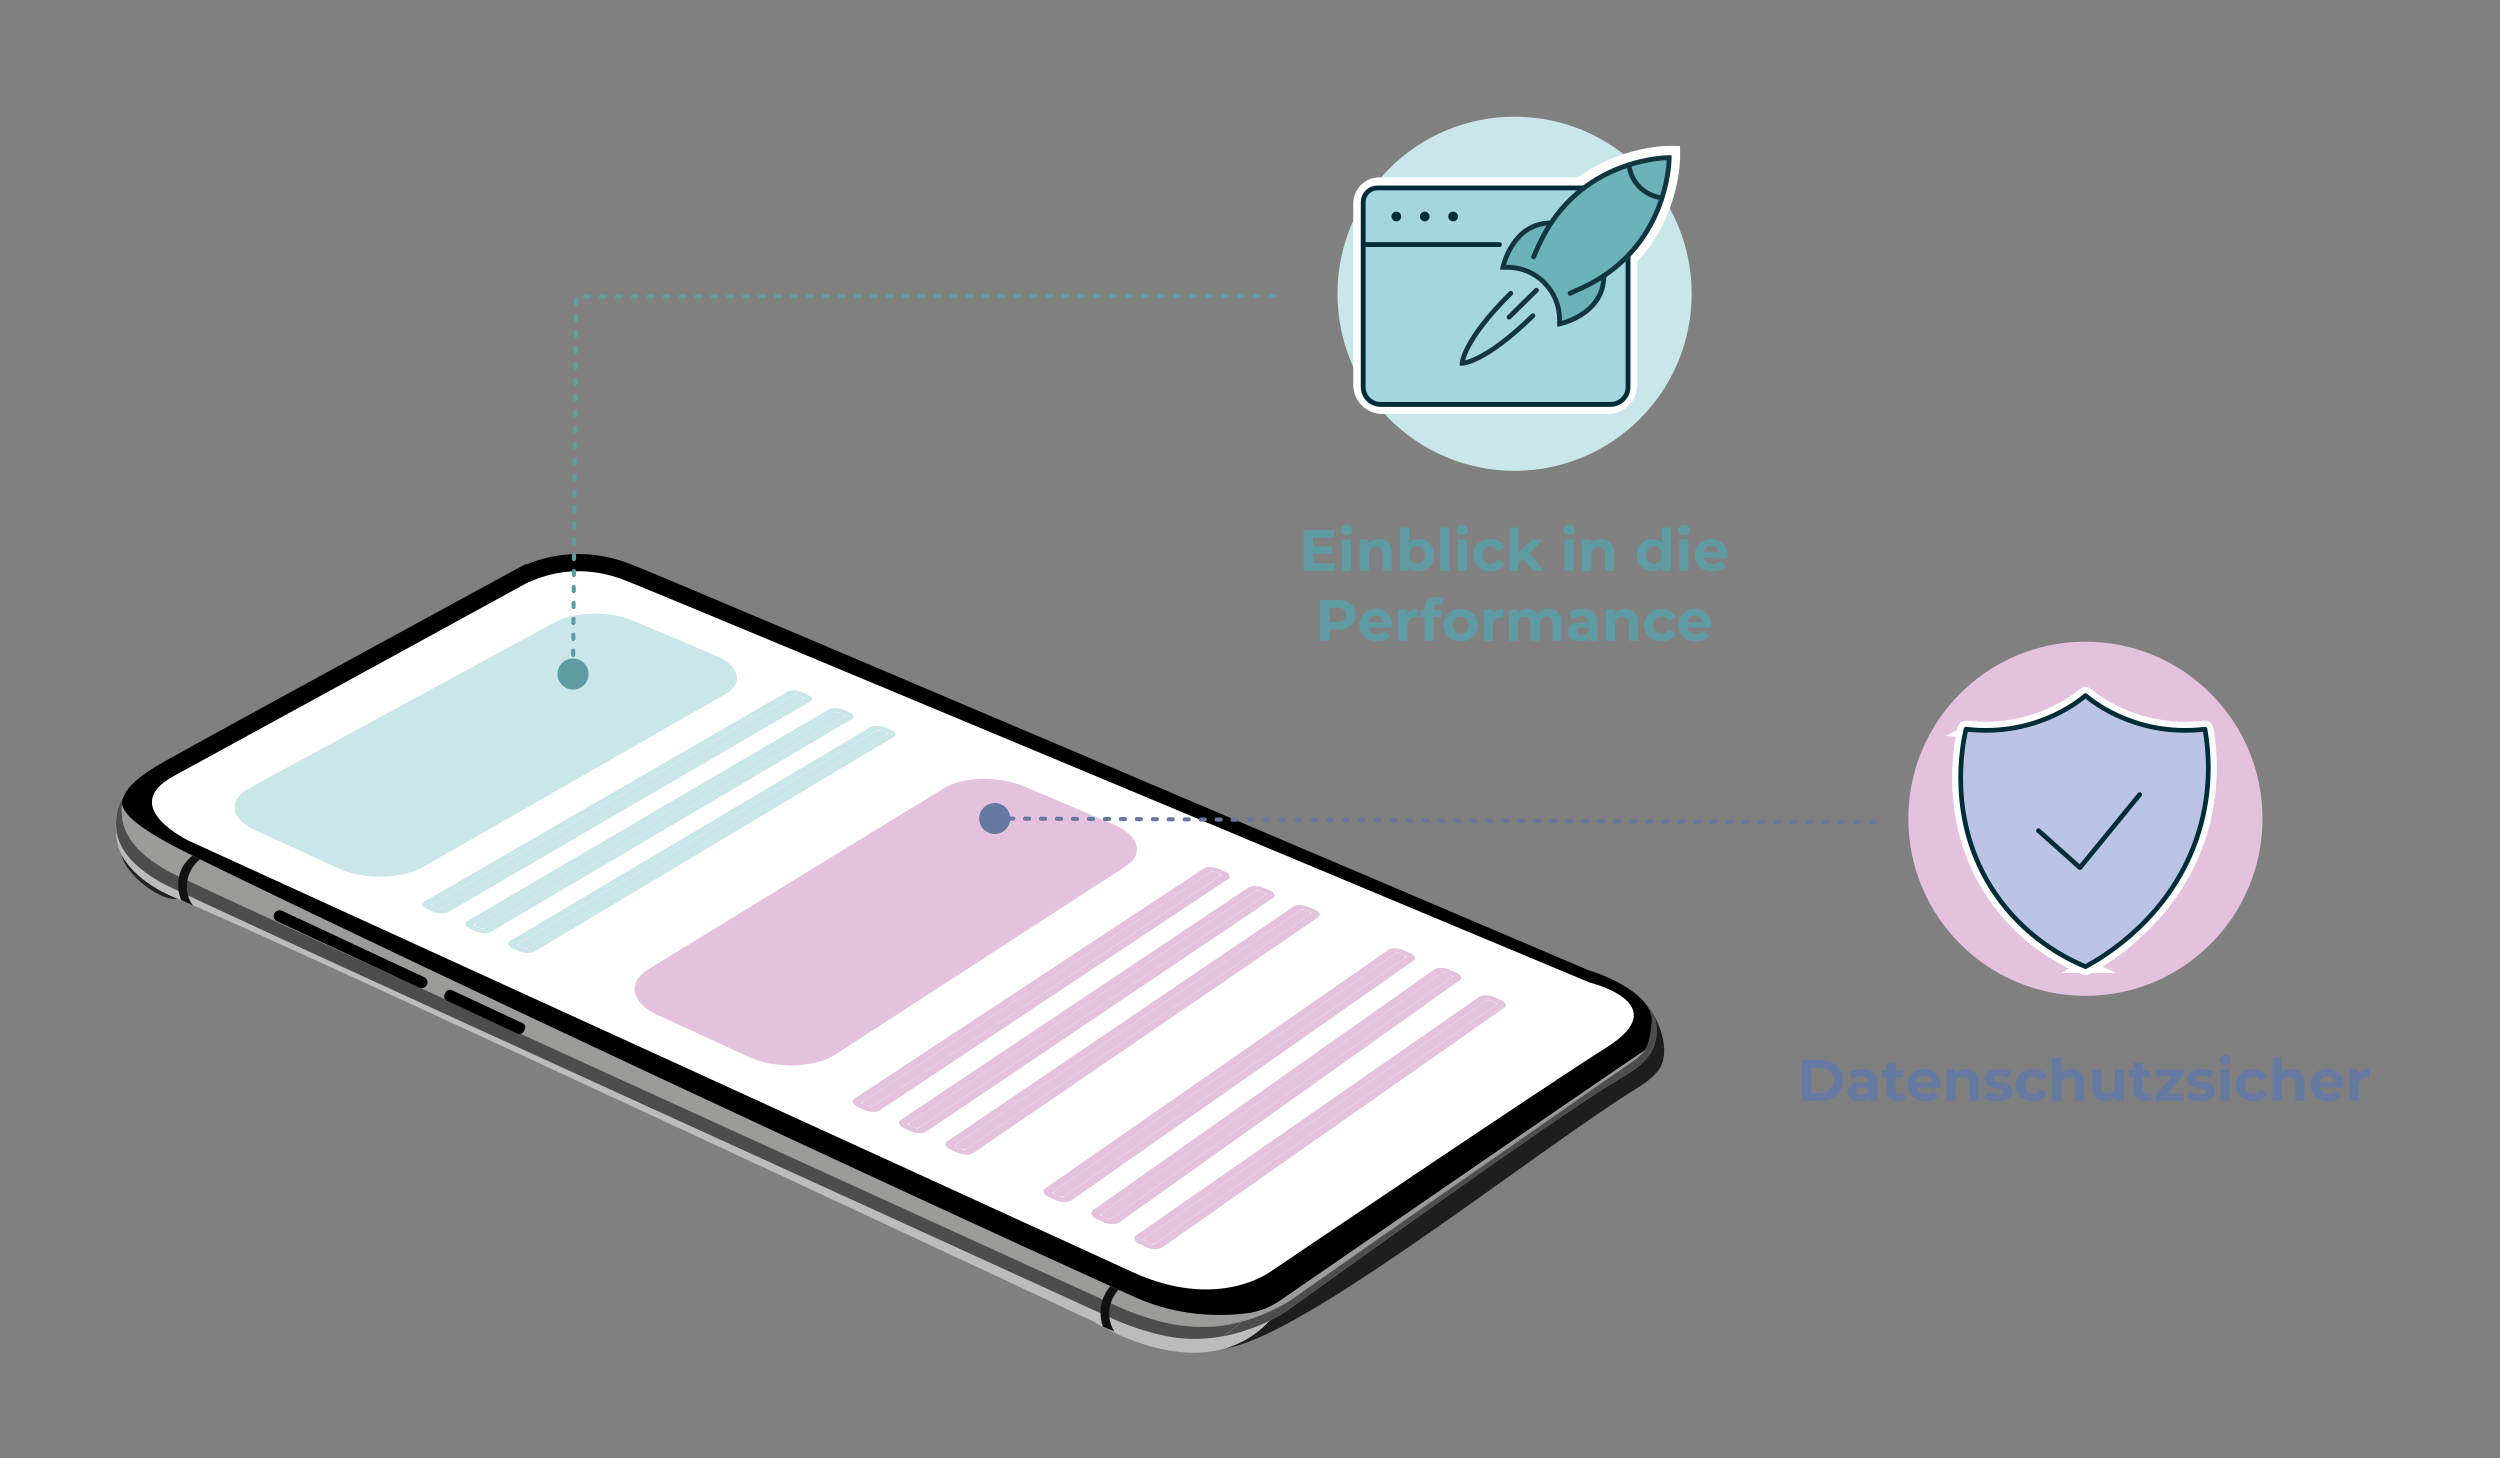 <?xml version="1.0" encoding="UTF-8"?><svg xmlns="http://www.w3.org/2000/svg" viewBox="0 0 600 350"><rect x="0" y="0" width="600" height="350" fill="#808080" stroke="none"/><defs><style>.cls-1{fill:#111;}.cls-2{stroke:#667aa1;}.cls-2,.cls-3,.cls-4,.cls-5,.cls-6{stroke-linejoin:round;}.cls-2,.cls-3,.cls-4,.cls-5,.cls-6,.cls-7{stroke-linecap:round;}.cls-2,.cls-3,.cls-4,.cls-6,.cls-7{fill:none;}.cls-2,.cls-6{stroke-dasharray:1 2.83;stroke-width:.99px;}.cls-8{fill:#4a494a;}.cls-9{fill:#5e9ba3;}.cls-10{mix-blend-mode:screen;opacity:.74;}.cls-11{fill:#4d4d4d;}.cls-12{fill:#9b9b9a;}.cls-13{fill:#002d37;}.cls-13,.cls-14{stroke:#fff;stroke-width:3px;}.cls-13,.cls-14,.cls-7{stroke-miterlimit:10;}.cls-15{fill:#bdbcbc;}.cls-16{fill:#fff;}.cls-17{fill:#1e1e1e;}.cls-3{stroke:#002b39;}.cls-3,.cls-7{stroke-width:1.16px;}.cls-18{isolation:isolate;}.cls-19{fill:#c9e6e9;}.cls-4,.cls-5{stroke:#002d37;stroke-width:1.13px;}.cls-20{fill:#a3d7dd;}.cls-14,.cls-5{fill:#bcc4e5;}.cls-21{fill:#667aa1;}.cls-22{fill:#6bb2ba;}.cls-6{stroke:#5e9ba3;}.cls-7{stroke:#13353f;}.cls-23{fill:#e4c2dd;}</style></defs><g class="cls-18"><g id="Ebene_1"><path class="cls-10" d="M34.22,212.08c3.87,3.19,8.07,4.57,9.38,3.09,1.31-1.49-.76-5.28-4.63-8.48-3.87-3.19-8.07-4.57-9.38-3.09-1.31,1.49.76,5.28,4.63,8.48Z"/><path class="cls-17" d="M394.18,252.77c.12-.14.23-.3.34-.45l-.18.27c-.05.06-.11.13-.17.18Z"/><path class="cls-17" d="M396.42,245.43c-.33,3.2-.74,5.1-1.7,6.6h0s0,.01,0,.01c-.02.01-.05.03-.11.07-.05.03-.11.07-.19.13-.02.01-.03.03-.06.03-.03.03-.07.06-.12.09-.05.03-.11.08-.18.12-.03.03-.07.05-.11.07-.06.05-.13.09-.21.14-.73.49-1.89,1.29-3.59,2.44-.09.06-.19.13-.28.19-.02.01-.05.02-.06.04-.2.13-.4.27-.61.41-.6.41-1.25.86-1.96,1.34-.29.19-.58.39-.89.61-.27.18-.54.37-.82.56-.22.15-.46.31-.7.48-2.55,1.74-5.68,3.88-9.46,6.47-.22.15-.44.3-.66.45-3.16,2.16-6.76,4.63-10.85,7.44-1.09.75-2.21,1.52-3.37,2.32-.02.02-.05.03-.07.05-.58.39-1.16.8-1.76,1.21-6.68,4.59-14.49,9.95-23.57,16.2-.62.43-1.25.86-1.89,1.3-5.61,3.86-11.68,8.04-18.26,12.57-.94.65-1.9,1.31-2.87,1.98-1.6,1.1-3.23,2.22-4.89,3.36-.02.01-.03.02-.05.03-2.16,1.48-4.61,2.48-7.19,2.93.69-.79,1.42-1.67,2.17-2.67,12.76-16.92,88.42-65.81,93.99-69.39.27.77.38,1.57.3,2.4Z"/><path class="cls-17" d="M396.58,243.02c-.04-.06-.08-.13-.12-.19.02.03.06.09.12.19Z"/><path class="cls-17" d="M398.88,255.35c-.79,2.21-3.7,4.41-5.53,5.52-25.47,15.62-86.94,65.32-102.27,62.81-.52-1.28.45-1.66,2.46-2.98,8.3-1.55,14.27-5.37,15.14-6,2.46-1.66,65.14-47.07,79.46-55.42,6.08-3.54,9.83-6.43,9.41-12.94-.08-1.24-.42-2.32-.96-3.27.79,1.29,4.09,7.21,2.28,12.27Z"/><path class="cls-15" d="M30.12,190.48s-3.4,3.63-1.98,11.64c1.06,5.97,7.8,10.92,14.09,13.43,22.6,9.02,220.43,101.72,220.43,101.72,0,0,26.95,17.35,42.83-1.14l-17.04-.18s-3.79,1.03-9.31-.47c-5.52-1.5-249.03-124.99-249.03-124.99Z"/><path class="cls-11" d="M394.18,252.77c.06-.06.11-.12.17-.18l.18-.27c-.11.15-.22.31-.34.45ZM396.45,242.82c-.34-.55-.76-1.06-1.23-1.53-4.19-4.15-12.74-4.75-15.2-5.44-12.03-5.13-217.21-92.51-230.04-97.53-2.48-.97-5.01-1.65-7.53-2.04-8.5-1.3-14.91,1.08-17.42,2.09l-.32-.05-1.22.66c-.72.39-70.47,42.63-85.21,46.59-4.31,1.16-6.91,3.11-8.42,5.28-1.88,2.67-2.13,5.66-1.99,7.83.42,6.08,5.87,10.27,10.66,13.06,5.82,3.39,207.94,95.27,228.21,104.62,4.47,2.07,10.41,3.92,14.77,4.59,4.3.66,8.39.42,12.03-.26,1.17-.77,2.7-1.85,4.51-3.61-3.02.81-6.44,1.37-10.12,1.36h-.02c-2.43-.13-4.73-.4-6.69-.69,0,0-.01,0-.02,0-4.11-.84-9.14-2.48-13.04-4.28-20.28-9.36-222.39-101.24-228.21-104.63-4.79-2.79-10.24-6.98-10.66-13.06-.07-1.01-.14-1.96-.02-2.91.54,2.75,4.15,6.17,16.95,12.47.09.04.17.09.26.13.5.25,1.02.5,1.53.75,54.59,26.73,169.1,80.07,218.51,102.43.66.3,1.32.59,1.96.89,1.42.64,2.77,1.25,4.07,1.83,10.58,4.75,20.86,4.61,27.42,3.72,2.58-.45,5.03-1.45,7.19-2.93.02,0,.03-.02.05-.03,1.66-1.14,3.29-2.27,4.89-3.36.97-.67,1.92-1.33,2.87-1.98,6.58-4.53,12.65-8.71,18.26-12.57.64-.44,1.26-.88,1.89-1.3,9.08-6.25,16.88-11.61,23.57-16.2.6-.41,1.18-.81,1.76-1.21.03-.02.05-.03.07-.05,1.16-.8,2.28-1.57,3.37-2.32,4.1-2.81,7.7-5.28,10.85-7.44.22-.15.44-.3.66-.45,3.78-2.59,6.91-4.73,9.46-6.47.24-.17.47-.33.7-.48.28-.19.56-.38.82-.56.3-.21.6-.41.89-.61.71-.49,1.37-.93,1.96-1.34.21-.14.41-.28.61-.41.02-.02.04-.03.06-.04.09-.07.19-.13.28-.19,1.69-1.16,2.86-1.95,3.59-2.44.07-.05.14-.1.21-.14.03-.02.07-.05.11-.07.06-.04.13-.09.18-.12.05-.03.09-.06.12-.09.02,0,.04-.02.06-.03.08-.05.14-.09.19-.13.06-.04.09-.06.11-.07,0,0,0,0,0,0h0c.96-1.5,1.37-3.4,1.7-6.6.09-.83-.03-1.63-.3-2.4.22-.14.33-.21.33-.21Z"/><path class="cls-8" d="M299.96,315.09c-.66.76-1.3,1.41-1.91,2-3.02.81-6.44,1.37-10.12,1.36h-.02c-2.43-.13-4.73-.4-6.69-.69,0,0-.01,0-.02,0-4.11-.84-9.14-2.48-13.04-4.28-20.28-9.36-222.39-101.24-228.21-104.63-4.79-2.79-10.24-6.98-10.66-13.06-.07-1.01-.14-1.96-.02-2.91.54,2.75,4.15,6.17,16.95,12.47.09.04.17.09.26.13.5.25,1.02.5,1.53.75,54.59,26.73,169.1,80.07,218.51,102.43.66.3,1.32.59,1.96.89,1.42.64,2.77,1.25,4.07,1.83,10.58,4.75,20.86,4.61,27.42,3.72Z"/><path class="cls-12" d="M299.96,315.09c-.66.76-1.3,1.41-1.91,2-3.02.81-6.44,1.37-10.12,1.36h-.02c-2.43-.13-4.73-.4-6.69-.69,0,0-.01,0-.02,0-4.11-.84-9.14-2.48-13.04-4.28-20.28-9.36-222.39-101.24-228.21-104.63-4.79-2.79-10.24-6.98-10.66-13.06-.07-1.01-.14-1.96-.02-2.91.54,2.75,4.15,6.17,16.95,12.47.09.04.17.09.26.13.5.25,1.02.5,1.53.75,54.59,26.73,169.1,80.07,218.51,102.43.66.3,1.32.59,1.96.89,1.42.64,2.77,1.25,4.07,1.83,10.58,4.75,20.86,4.61,27.42,3.72Z"/><path class="cls-12" d="M394.52,252.31l-.18.27c-.05.06-.11.13-.17.18.12-.14.23-.3.34-.45Z"/><path class="cls-12" d="M281.22,317.76c1.96.29,4.26.56,6.69.69-1.61,0-3.28-.13-4.99-.39-.54-.09-1.12-.19-1.7-.3Z"/><path class="cls-11" d="M388.15,259.28c-14.31,8.34-77,53.76-79.46,55.42-.87.63-6.85,4.45-15.14,6,1.17-.77,2.7-1.85,4.51-3.61,3.64-.97,6.68-2.31,8.81-3.4.1-.05.17-.09.21-.11,1.64-.85,2.69-1.54,3.03-1.79.37-.25,2.07-1.44,4.74-3.34l.88-.62c15.68-11.07,59.19-41.88,72.58-50.65l3.49-2.43c.84-.59,1.68-1.24,2.39-2,.06-.06.11-.12.17-.18l.18-.27c.07-.09.13-.18.19-.28,0,0,0,0,0,0h0c.96-1.5,1.37-3.4,1.7-6.6.09-.83-.03-1.63-.3-2.4.22-.14.33-.21.33-.21,0,0,0,0,0,.01.04.06.08.13.12.19,0,.02.02.03.03.05.53.95.88,2.03.96,3.27.42,6.5-3.34,9.39-9.41,12.94Z"/><path class="cls-12" d="M394.71,252.03c-.06.1-.12.19-.19.28-.11.15-.22.31-.34.45-.7.76-1.54,1.41-2.39,2l-3.49,2.43c-13.39,8.77-56.91,39.58-72.58,50.65l-.88.62c-2.68,1.89-4.38,3.09-4.74,3.34-.33.24-1.39.93-3.03,1.79-.03.02-.1.06-.21.11-2.13,1.09-5.17,2.43-8.81,3.4.61-.58,1.24-1.24,1.91-2,2.58-.45,5.03-1.45,7.19-2.93.02,0,.03-.02.05-.03,1.66-1.14,3.29-2.27,4.89-3.36.97-.67,1.92-1.33,2.87-1.98,6.58-4.53,12.65-8.71,18.26-12.57.64-.44,1.26-.88,1.89-1.3,9.08-6.25,16.88-11.61,23.57-16.2.6-.41,1.18-.81,1.76-1.21.03-.02.05-.03.07-.05,1.16-.8,2.28-1.57,3.37-2.32,4.1-2.81,7.7-5.28,10.85-7.44.22-.15.44-.3.66-.45,3.78-2.59,6.91-4.73,9.46-6.47.24-.17.47-.33.7-.48.28-.19.56-.38.82-.56.3-.21.6-.41.89-.61.71-.49,1.37-.93,1.96-1.34.21-.14.41-.28.61-.41.02-.02.04-.03.06-.04.09-.07.19-.13.28-.19,1.69-1.16,2.86-1.95,3.59-2.44.07-.05.14-.1.21-.14.03-.02.07-.05.11-.07.06-.04.13-.09.18-.12.05-.03.09-.06.12-.09.02,0,.04-.02.06-.03.08-.05.14-.09.19-.13.06-.04.09-.06.11-.07Z"/><path d="M396.42,245.43c-.33,3.2-.74,5.1-1.7,6.6h0s0,.01,0,.01c-.02.01-.05.03-.11.07-.05.03-.11.07-.19.13-.02.01-.03.03-.06.03-.03.03-.07.06-.12.09-.05.03-.11.08-.18.12-.03.03-.07.05-.11.07-.06.05-.13.09-.21.14-.73.49-1.89,1.29-3.59,2.44-.09.06-.19.13-.28.19-.02.01-.05.02-.06.04-.2.13-.4.27-.61.41-.6.41-1.25.86-1.96,1.34-.29.19-.58.39-.89.61-.27.18-.54.37-.82.56-.22.15-.46.31-.7.48-2.55,1.74-5.68,3.88-9.46,6.47-.22.15-.44.3-.66.45-3.16,2.16-6.76,4.63-10.85,7.44-1.09.75-2.21,1.52-3.37,2.32-.02.02-.05.03-.07.05-.58.39-1.16.8-1.76,1.21-6.68,4.59-14.49,9.95-23.57,16.2-.62.43-1.25.86-1.89,1.3-5.61,3.86-11.68,8.04-18.26,12.57-.94.65-1.9,1.31-2.87,1.98-1.6,1.1-3.23,2.22-4.89,3.36-.02.01-.03.02-.05.03-2.16,1.48-4.61,2.48-7.19,2.93-6.56.89-16.84,1.03-27.42-3.72-1.29-.58-2.65-1.2-4.07-1.83-.64-.29-1.29-.58-1.96-.89-49.42-22.36-163.92-75.7-218.51-102.43-.51-.25-1.03-.5-1.53-.75-.09-.04-.17-.09-.26-.13-12.79-6.3-16.41-9.72-16.95-12.47.09-.66.26-1.33.59-2.03,1.05-2.22,3.65-4.71,9.83-8.18,13.3-7.47,84.49-46.19,85.21-46.58l1.22-.67.31.05c2.51-1.02,8.92-3.39,17.42-2.09,2.52.38,5.06,1.07,7.53,2.04,12.83,5.02,218.01,92.41,230.04,97.53,2.53.7,10.68,3.8,13.79,8.34.38.55.69,1.14.9,1.74.27.77.38,1.57.3,2.4Z"/><path class="cls-16" d="M126.87,139.68c.51.08,10-5.55,23.03-.44,13.03,5.1,231.58,96.56,231.58,96.56,0,0,20.86,5.01,4.16,15.53-14.43,9.09-80.58,53.77-80.58,53.77,0,0-12.62,9.72-33.34.16-20.72-9.56-226.32-103.43-226.32-103.43,0,0-17.3-8.18-3.74-15.56,13.56-7.37,85.21-46.59,85.21-46.59Z"/><path class="cls-19" d="M173.98,166.65l-72.37,41.39c-5.18,2.96-14.33,3.15-20.28.42l-20.35-9.35c-5.83-2.68-6.26-7.2-1.02-10.04l73.33-39.8c4.7-2.55,13.13-2.67,18.79-.26l19.76,8.38c5.77,2.45,6.75,6.61,2.12,9.26Z"/><path class="cls-23" d="M270.31,207.81l-69.82,45.28c-5,3.25-14.4,3.5-20.82.55l-21.95-10.09c-6.28-2.89-7.21-7.8-2.13-10.92l71.02-43.5c4.54-2.78,13.18-2.94,19.26-.36l21.22,9c6.2,2.63,7.67,7.14,3.21,10.03Z"/><path class="cls-19" d="M192.55,167.82l-86.31,50.13c-.37.22-1.03.23-1.46.03l-.73-.34c-.43-.2-.48-.53-.11-.75l86.38-50.02c.33-.19.93-.2,1.35-.02l.71.3c.42.18.49.48.17.67Z"/><path class="cls-19" d="M190.63,166.68c.15-.09.46-.08.69.02l1.39.59c.23.1.3.25.14.34l-86.99,50.52c-.17.1-.5.09-.74-.02l-1.43-.66c-.24-.11-.29-.28-.12-.38l87.06-50.42M189.02,166l-87.11,50.34c-.84.48-.58,1.31.58,1.84l1.44.66c1.16.53,2.78.57,3.61.08l86.95-50.6c.73-.43.42-1.16-.71-1.64l-1.39-.59c-1.12-.48-2.63-.52-3.36-.09h0Z"/><path class="cls-19" d="M202.53,172.06l-86.01,50.61c-.37.22-1.03.23-1.46.03l-.74-.34c-.44-.2-.49-.54-.12-.76l86.08-50.5c.33-.19.94-.2,1.36-.02l.72.3c.42.18.5.48.17.67Z"/><path class="cls-19" d="M200.6,170.91c.15-.09.46-.08.7.02l1.4.6c.23.1.3.25.15.34l-86.69,51.01c-.17.1-.51.09-.75-.02l-1.45-.66c-.24-.11-.3-.28-.12-.38l86.76-50.9M198.97,170.22l-86.81,50.82c-.83.49-.57,1.32.6,1.85l1.45.66c1.17.54,2.79.57,3.63.08l86.64-51.08c.73-.43.41-1.17-.73-1.65l-1.4-.59c-1.13-.48-2.64-.52-3.38-.09h0Z"/><path class="cls-19" d="M212.59,176.33l-85.7,51.09c-.37.22-1.03.24-1.47.03l-.74-.34c-.44-.2-.5-.54-.13-.76l85.77-50.98c.33-.19.94-.2,1.36-.02l.72.31c.43.18.51.49.18.68Z"/><path class="cls-19" d="M210.64,175.18c.15-.09.46-.08.7.02l1.41.6c.24.1.3.25.15.34l-86.38,51.49c-.17.1-.51.09-.75-.02l-1.46-.67c-.24-.11-.3-.28-.13-.39l86.45-51.38M209,174.48l-86.5,51.3c-.83.49-.55,1.33.62,1.87l1.46.67c1.18.54,2.81.58,3.64.08l86.33-51.57c.73-.44.39-1.18-.75-1.67l-1.41-.6c-1.14-.48-2.66-.52-3.39-.09h0Z"/><path class="cls-23" d="M292.77,210.38l-83.06,55.03c-.36.24-1.03.26-1.5.04l-.79-.36c-.47-.21-.56-.58-.2-.82l83.14-54.91c.32-.21.94-.22,1.39-.03l.76.32c.45.19.56.52.25.73Z"/><path class="cls-23" d="M290.67,209.16c.15-.1.47-.09.71.02l1.5.64c.25.11.33.27.19.37l-83.71,55.46c-.17.11-.51.1-.77-.02l-1.55-.71c-.26-.12-.33-.3-.17-.41l83.8-55.34M288.94,208.42l-83.86,55.25c-.81.53-.45,1.43.8,2.01l1.55.71c1.25.58,2.93.61,3.73.08l83.65-55.55c.7-.47.29-1.27-.92-1.78l-1.5-.64c-1.21-.51-2.76-.55-3.47-.08h0Z"/><path class="cls-23" d="M303.53,214.95l-82.68,55.57c-.36.24-1.03.26-1.5.04l-.8-.37c-.47-.22-.56-.59-.21-.83l82.76-55.44c.31-.21.94-.22,1.39-.03l.77.33c.46.19.57.52.26.73Z"/><path class="cls-23" d="M301.41,213.72c.14-.1.47-.09.72.02l1.51.64c.25.11.34.27.19.37l-83.33,56.01c-.17.11-.51.1-.77-.02l-1.57-.72c-.26-.12-.34-.31-.17-.42l83.42-55.88M299.66,212.97l-83.48,55.79c-.8.54-.43,1.44.83,2.02l1.57.72c1.26.58,2.95.61,3.75.07l83.27-56.09c.7-.47.28-1.28-.94-1.79l-1.51-.64c-1.22-.52-2.78-.55-3.48-.08h0Z"/><path class="cls-23" d="M314.37,219.56l-82.29,56.11c-.36.24-1.03.26-1.51.04l-.81-.37c-.48-.22-.57-.59-.22-.83l82.38-55.99c.31-.21.94-.23,1.4-.03l.78.33c.46.2.58.53.27.74Z"/><path class="cls-23" d="M312.23,218.31c.14-.1.47-.09.72.02l1.52.65c.25.11.34.27.2.37l-82.94,56.56c-.16.11-.51.11-.77-.02l-1.58-.73c-.26-.12-.34-.31-.18-.42l83.03-56.43M310.47,217.56l-83.09,56.34c-.8.54-.42,1.46.85,2.04l1.58.73c1.27.59,2.96.62,3.76.07l82.87-56.65c.7-.48.26-1.29-.96-1.81l-1.52-.65c-1.23-.52-2.79-.56-3.49-.08h0Z"/><path class="cls-23" d="M337.21,229.95l-81.61,57.06c-.35.25-1.03.27-1.52.05l-.82-.37c-.48-.22-.59-.6-.23-.85l81.7-56.93c.31-.22.94-.23,1.4-.03l.79.33c.47.2.59.53.28.75Z"/><path class="cls-23" d="M335.04,228.69c.14-.1.47-.09.72.02l1.54.66c.26.11.35.28.21.38l-82.25,57.51c-.16.11-.51.11-.78-.01l-1.6-.74c-.27-.12-.35-.31-.19-.43l82.34-57.38M333.25,227.93l-82.41,57.29c-.79.55-.39,1.48.9,2.08l1.6.74c1.29.59,2.99.63,3.78.07l82.18-57.6c.69-.48.24-1.31-1-1.84l-1.54-.65c-1.24-.53-2.82-.56-3.51-.08h0Z"/><path class="cls-23" d="M348.29,234.66l-81.19,57.62c-.35.25-1.03.27-1.52.05l-.82-.38c-.49-.22-.6-.61-.24-.86l81.29-57.5c.31-.22.94-.23,1.41-.03l.79.34c.47.2.6.54.29.76Z"/><path class="cls-23" d="M346.09,233.39c.14-.1.47-.09.73.02l1.56.66c.26.11.35.28.21.38l-81.83,58.08c-.16.12-.51.11-.78-.01l-1.62-.74c-.27-.12-.35-.32-.19-.43l81.93-57.95M344.29,232.62l-82,57.86c-.79.56-.38,1.5.93,2.09l1.62.74c1.3.6,3.01.63,3.79.07l81.77-58.17c.69-.49.23-1.32-1.03-1.85l-1.56-.66c-1.25-.53-2.83-.57-3.52-.08h0Z"/><path class="cls-23" d="M359.01,241.24l-81.61,57.06c-.35.25-1.03.27-1.52.05l-.82-.37c-.48-.22-.59-.6-.23-.85l81.7-56.93c.31-.22.94-.23,1.4-.03l.79.33c.47.2.59.53.28.75Z"/><path class="cls-23" d="M356.83,239.98c.14-.1.47-.09.72.02l1.54.66c.26.11.35.28.21.38l-82.25,57.51c-.16.11-.51.11-.78-.01l-1.6-.74c-.27-.12-.35-.31-.19-.43l82.34-57.38M355.04,239.22l-82.41,57.29c-.79.55-.39,1.48.9,2.08l1.6.74c1.29.59,2.99.63,3.78.07l82.18-57.6c.69-.48.24-1.31-1-1.84l-1.54-.65c-1.24-.53-2.82-.56-3.51-.08h0Z"/><path class="cls-12" d="M306.87,313.69c-1.5.82-10.06,5.23-18.93,4.76,8.12.03,15.05-2.76,18.93-4.76Z"/><path class="cls-1" d="M267.43,319.55l-2.73-1.13c-.73-2.15-.76-4.41-.07-6.47.39-1.19,1.02-2.31,1.89-3.31.66.3,1.32.59,1.96.89-.9.96-1.54,2.08-1.91,3.28-.68,2.21-.42,4.66.86,6.74Z"/><path class="cls-12" d="M388.3,257.19l-72.58,50.65c15.68-11.07,59.19-41.88,72.58-50.65Z"/><path class="cls-1" d="M44.87,212.03c-.18,1.81.25,3.66,1.37,5.18-.02.02-.05.03-.07.05l-2.71-1.25c-.64-1.66-.85-3.38-.61-5.02.31-2.14,1.41-4.14,3.36-5.64.09.04.17.09.26.13.5.25,1.02.5,1.53.75-1.81,1.45-2.92,3.6-3.14,5.8Z"/><path d="M102.46,236.37h0c.34-.69.05-1.51-.66-1.85l-34.07-15.91c-.71-.33-1.57-.04-1.91.64h0c-.34.69-.05,1.51.67,1.85l34.07,15.91c.71.33,1.57.04,1.91-.64Z"/><path d="M125.7,247.54l.25-.51c.27-.55.04-1.21-.53-1.47l-16.94-7.91c-.57-.26-1.25-.03-1.52.51l-.25.51c-.27.55-.04,1.21.53,1.47l16.94,7.91c.57.26,1.25.03,1.52-.51Z"/><path class="cls-2" d="M450,197.39c-70.49-.32-140.97-.63-211.46-.95"/><path class="cls-21" d="M238.75,192.71c-2.06,0-3.74,1.65-3.75,3.71s1.65,3.74,3.71,3.75c2.06,0,3.74-1.65,3.75-3.71,0-2.06-1.65-3.74-3.71-3.75Z"/><circle class="cls-23" cx="500.5" cy="196.5" r="42.5"/><path class="cls-6" d="M306,71c-55.91.04-111.82.08-167.72.12-.25,30.28-.5,60.56-.75,90.84"/><path class="cls-9" d="M133.8,161.74c-.02,2.06,1.64,3.74,3.7,3.76s3.74-1.64,3.76-3.7c.02-2.06-1.64-3.74-3.7-3.76s-3.74,1.64-3.76,3.7Z"/><circle class="cls-19" cx="363.5" cy="70.5" r="42.5"/><path class="cls-9" d="M315.12,135.19h5.33v1.82h-7.59v-9.8h7.41v1.82h-5.15v6.16ZM314.95,131.14h4.72v1.78h-4.72v-1.78Z"/><path class="cls-9" d="M323.2,128.42c-.41,0-.74-.12-.99-.35-.25-.23-.38-.52-.38-.87s.13-.63.38-.87c.25-.23.58-.35.99-.35s.73.11.99.33.38.5.38.85c0,.36-.13.67-.38.9s-.58.36-.99.36ZM322.11,137v-7.53h2.18v7.53h-2.18Z"/><path class="cls-9" d="M330.9,129.36c.6,0,1.13.12,1.6.36.47.24.84.6,1.11,1.09.27.49.41,1.12.41,1.88v4.31h-2.18v-3.98c0-.61-.13-1.05-.4-1.34-.27-.29-.64-.43-1.13-.43-.35,0-.66.07-.93.22-.28.15-.49.37-.64.66-.15.29-.23.67-.23,1.15v3.72h-2.18v-7.53h2.09v2.09l-.39-.63c.27-.5.66-.89,1.16-1.16.5-.27,1.08-.41,1.72-.41Z"/><path class="cls-9" d="M336,137v-10.39h2.18v4.38l-.14,2.23.04,2.24v1.54h-2.09ZM340.43,137.12c-.64,0-1.21-.14-1.69-.41s-.85-.7-1.1-1.28-.38-1.31-.38-2.18.13-1.61.4-2.18c.27-.57.64-.99,1.11-1.27.48-.28,1.03-.42,1.65-.42.72,0,1.36.16,1.92.48.56.32,1.01.77,1.34,1.35.33.58.5,1.26.5,2.04s-.17,1.47-.5,2.04c-.33.58-.78,1.03-1.34,1.35-.56.32-1.21.48-1.92.48ZM340.07,135.32c.36,0,.69-.08.97-.24.29-.16.51-.4.69-.72s.26-.69.26-1.12-.09-.81-.26-1.12c-.17-.31-.4-.54-.69-.71-.28-.16-.61-.25-.97-.25s-.69.08-.98.25c-.29.16-.52.4-.69.71-.17.31-.26.68-.26,1.12s.09.8.26,1.12.4.56.69.72c.29.16.62.24.98.24Z"/><path class="cls-9" d="M345.66,137v-10.39h2.18v10.39h-2.18Z"/><path class="cls-9" d="M350.96,128.42c-.41,0-.74-.12-.99-.35-.25-.23-.38-.52-.38-.87s.13-.63.38-.87c.25-.23.58-.35.99-.35s.73.11.99.33.38.5.38.85c0,.36-.13.67-.38.9s-.58.36-.99.36ZM349.87,137v-7.53h2.18v7.53h-2.18Z"/><path class="cls-9" d="M357.72,137.12c-.81,0-1.53-.17-2.16-.5-.63-.33-1.12-.79-1.48-1.38-.36-.59-.54-1.25-.54-2s.18-1.42.54-2c.36-.58.85-1.04,1.48-1.37s1.35-.5,2.16-.5,1.49.17,2.08.5c.59.33,1.02.8,1.28,1.41l-1.68.92c-.21-.35-.45-.61-.74-.78-.29-.16-.61-.25-.95-.25-.36,0-.7.08-.99.25-.3.16-.54.4-.71.71-.18.31-.27.68-.27,1.12s.09.81.27,1.13c.18.31.42.55.71.71.3.16.63.24.99.24s.66-.08.95-.24c.29-.16.54-.43.74-.79l1.68.92c-.26.6-.69,1.06-1.28,1.4s-1.29.5-2.08.5Z"/><path class="cls-9" d="M362.3,137v-10.39h2.18v10.39h-2.18ZM364.11,135.46l.06-2.67,3.51-3.32h2.6l-3.37,3.43-1.13.94-1.67,1.62ZM367.92,137l-2.55-3.16,1.37-1.69,3.82,4.86h-2.65Z"/><path class="cls-9" d="M376.59,128.42c-.41,0-.74-.12-.99-.35-.25-.23-.38-.52-.38-.87s.13-.63.38-.87c.25-.23.58-.35.99-.35s.73.11.99.33.38.5.38.85c0,.36-.13.67-.38.9s-.58.36-.99.36ZM375.5,137v-7.53h2.18v7.53h-2.18Z"/><path class="cls-9" d="M384.29,129.36c.6,0,1.13.12,1.6.36.47.24.84.6,1.11,1.09.27.49.41,1.12.41,1.88v4.31h-2.18v-3.98c0-.61-.13-1.05-.4-1.34-.27-.29-.64-.43-1.13-.43-.35,0-.66.07-.93.22-.28.15-.49.37-.64.66-.15.29-.23.67-.23,1.15v3.72h-2.18v-7.53h2.09v2.09l-.39-.63c.27-.5.66-.89,1.16-1.16.5-.27,1.08-.41,1.72-.41Z"/><path class="cls-9" d="M396.59,137.12c-.71,0-1.35-.16-1.92-.48-.57-.32-1.02-.77-1.34-1.35-.33-.58-.49-1.26-.49-2.04s.16-1.46.49-2.04c.33-.58.77-1.03,1.34-1.35.57-.32,1.21-.48,1.92-.48.63,0,1.19.14,1.67.42.48.28.84.71,1.11,1.27.26.57.39,1.3.39,2.18s-.13,1.61-.38,2.18-.61,1.01-1.08,1.28c-.47.28-1.04.41-1.7.41ZM396.95,135.32c.36,0,.69-.08.98-.24.29-.16.52-.4.69-.72.17-.32.26-.69.26-1.12s-.09-.81-.26-1.12c-.17-.31-.4-.54-.69-.71-.29-.16-.62-.25-.98-.25s-.68.08-.97.25c-.29.16-.52.4-.69.71-.17.31-.26.68-.26,1.12s.09.8.26,1.12c.17.32.4.56.69.72.29.16.61.24.97.24ZM398.94,137v-1.54l.04-2.24-.14-2.23v-4.38h2.18v10.39h-2.09Z"/><path class="cls-9" d="M404.13,128.42c-.41,0-.74-.12-.99-.35-.25-.23-.38-.52-.38-.87s.13-.63.38-.87c.25-.23.58-.35.99-.35s.73.11.99.33.38.5.38.85c0,.36-.13.67-.38.9s-.58.36-.99.36ZM403.04,137v-7.53h2.18v7.53h-2.18Z"/><path class="cls-9" d="M410.99,137.12c-.86,0-1.61-.17-2.25-.5-.64-.34-1.14-.8-1.5-1.38-.35-.58-.53-1.25-.53-2s.17-1.41.51-2,.82-1.05,1.43-1.38c.61-.33,1.3-.5,2.06-.5s1.4.16,2,.48,1.06.77,1.41,1.34c.34.58.52,1.27.52,2.09,0,.08,0,.18-.01.29,0,.11-.02.21-.03.3h-6.12v-1.27h4.97l-.85.38c0-.39-.07-.73-.22-1.02-.16-.29-.38-.52-.66-.68-.28-.16-.61-.25-.98-.25s-.7.08-.99.25c-.29.16-.51.39-.67.69-.16.29-.24.64-.24,1.04v.34c0,.42.09.78.28,1.09.19.31.44.54.77.71.33.16.72.24,1.18.24.39,0,.74-.06,1.04-.18.3-.12.58-.3.83-.55l1.16,1.26c-.34.39-.78.69-1.3.9s-1.12.31-1.81.31Z"/><path class="cls-9" d="M316.81,153.81v-9.8h4.24c.88,0,1.63.14,2.27.43s1.12.69,1.47,1.23c.35.53.52,1.16.52,1.89s-.17,1.37-.52,1.9c-.34.53-.83.94-1.47,1.22-.63.29-1.39.43-2.27.43h-3l1.04-1.02v3.72h-2.28ZM319.09,150.33l-1.04-1.08h2.87c.69,0,1.21-.15,1.57-.45.35-.3.53-.72.53-1.26s-.18-.96-.53-1.25c-.35-.29-.88-.44-1.57-.44h-2.87l1.04-1.08v5.56Z"/><path class="cls-9" d="M330.49,153.92c-.86,0-1.61-.17-2.25-.5-.64-.34-1.14-.8-1.5-1.38-.35-.58-.53-1.25-.53-2s.17-1.41.51-2,.82-1.05,1.43-1.38c.61-.33,1.3-.5,2.06-.5s1.4.16,2,.48,1.06.77,1.41,1.34c.34.58.52,1.27.52,2.09,0,.08,0,.18-.01.29,0,.11-.02.21-.03.3h-6.12v-1.27h4.97l-.85.38c0-.39-.07-.73-.22-1.02-.16-.29-.38-.52-.66-.68-.28-.16-.61-.25-.98-.25s-.7.08-.99.25c-.29.16-.51.39-.67.69-.16.29-.24.64-.24,1.04v.34c0,.42.09.78.28,1.09.19.31.44.54.77.71.33.16.72.24,1.18.24.39,0,.74-.06,1.04-.18.3-.12.58-.3.83-.55l1.16,1.26c-.34.39-.78.69-1.3.9s-1.12.31-1.81.31Z"/><path class="cls-9" d="M335.58,153.81v-7.53h2.09v2.14l-.29-.63c.22-.53.58-.94,1.08-1.21s1.1-.41,1.81-.41v2.03c-.08-.02-.17-.03-.24-.04-.08,0-.16-.01-.23-.01-.62,0-1.11.17-1.47.52-.36.35-.55.88-.55,1.6v3.56h-2.18Z"/><path class="cls-9" d="M340.72,148.12v-1.68h5.22v1.68h-5.22ZM341.88,153.81v-7.7c0-.86.25-1.54.76-2.04s1.22-.76,2.16-.76c.31,0,.61.03.91.1s.55.16.76.29l-.57,1.6c-.12-.08-.26-.15-.41-.2-.15-.05-.31-.07-.48-.07-.32,0-.56.09-.74.27-.17.18-.26.46-.26.84v.7l.07.92v6.05h-2.2Z"/><path class="cls-9" d="M350.51,153.92c-.79,0-1.5-.17-2.12-.5-.62-.34-1.11-.8-1.46-1.38-.35-.58-.53-1.25-.53-2s.18-1.43.53-2.01.84-1.04,1.46-1.37c.62-.33,1.33-.5,2.12-.5s1.52.17,2.14.5c.62.33,1.12.79,1.47,1.37.35.58.53,1.25.53,2.01s-.18,1.42-.53,2c-.36.58-.85,1.04-1.47,1.37s-1.34.5-2.14.5ZM350.51,152.12c.37,0,.7-.08.99-.24.28-.16.51-.4.69-.72s.26-.69.26-1.12-.09-.81-.26-1.12c-.17-.31-.4-.54-.69-.71-.29-.16-.61-.25-.97-.25s-.69.08-.98.25c-.29.16-.52.4-.69.71-.17.31-.26.68-.26,1.12s.09.8.26,1.12.4.56.69.72c.29.16.61.24.97.24Z"/><path class="cls-9" d="M356.11,153.81v-7.53h2.09v2.14l-.29-.63c.22-.53.58-.94,1.08-1.21s1.1-.41,1.81-.41v2.03c-.08-.02-.17-.03-.24-.04-.08,0-.16-.01-.23-.01-.62,0-1.11.17-1.47.52-.36.35-.55.88-.55,1.6v3.56h-2.18Z"/><path class="cls-9" d="M371.73,146.16c.6,0,1.13.12,1.59.36.46.24.82.6,1.08,1.09.26.49.39,1.12.39,1.88v4.31h-2.18v-3.98c0-.61-.12-1.05-.37-1.34-.25-.29-.59-.43-1.04-.43-.33,0-.62.07-.87.22-.25.15-.45.36-.58.64s-.2.66-.2,1.11v3.78h-2.18v-3.98c0-.61-.12-1.05-.37-1.34-.25-.29-.6-.43-1.07-.43-.32,0-.6.07-.85.22-.25.15-.45.36-.59.64-.14.28-.21.66-.21,1.11v3.78h-2.18v-7.53h2.09v2.04l-.39-.59c.25-.51.62-.9,1.11-1.17s1.03-.4,1.64-.4c.69,0,1.3.17,1.82.52.52.35.87.88,1.04,1.6l-.77-.21c.25-.58.65-1.04,1.2-1.39.55-.35,1.19-.52,1.92-.52Z"/><path class="cls-9" d="M379.09,153.92c-.58,0-1.08-.1-1.5-.3s-.74-.47-.97-.82c-.23-.35-.34-.73-.34-1.16s.11-.83.33-1.17c.22-.34.57-.6,1.04-.79.48-.19,1.1-.28,1.88-.28h1.99v1.26h-1.76c-.51,0-.87.08-1.06.25s-.29.38-.29.63c0,.28.11.5.33.67.22.16.52.25.89.25s.71-.08,1-.25.5-.42.62-.77l.34,1.02c-.16.47-.45.83-.87,1.08s-.96.38-1.62.38ZM381.39,153.81v-1.47l-.14-.32v-2.63c0-.47-.14-.83-.43-1.09-.28-.26-.72-.39-1.31-.39-.4,0-.8.06-1.18.19-.39.13-.72.3-1,.51l-.77-1.53c.41-.3.91-.52,1.48-.68.58-.15,1.17-.23,1.76-.23,1.15,0,2.04.27,2.67.81.63.54.95,1.39.95,2.53v4.3h-2.04Z"/><path class="cls-9" d="M389.99,146.16c.6,0,1.13.12,1.6.36.47.24.84.6,1.11,1.09.27.49.41,1.12.41,1.88v4.31h-2.18v-3.98c0-.61-.13-1.05-.4-1.34-.27-.29-.64-.43-1.13-.43-.35,0-.66.07-.93.22-.28.15-.49.37-.64.66-.15.29-.23.67-.23,1.15v3.72h-2.18v-7.53h2.09v2.09l-.39-.63c.27-.5.66-.89,1.16-1.16.5-.27,1.08-.41,1.72-.41Z"/><path class="cls-9" d="M398.78,153.92c-.81,0-1.53-.17-2.16-.5-.63-.33-1.12-.79-1.48-1.38-.36-.59-.54-1.25-.54-2s.18-1.42.54-2c.36-.58.85-1.04,1.48-1.37s1.35-.5,2.16-.5,1.49.17,2.08.5c.59.33,1.02.8,1.28,1.41l-1.68.92c-.21-.35-.45-.61-.74-.78-.29-.16-.61-.25-.95-.25-.36,0-.7.08-.99.25-.3.16-.54.4-.71.71-.18.31-.27.68-.27,1.12s.09.81.27,1.13c.18.31.42.55.71.71.3.16.63.24.99.24s.66-.08.95-.24c.29-.16.54-.43.74-.79l1.68.92c-.26.6-.69,1.06-1.28,1.4s-1.29.5-2.08.5Z"/><path class="cls-9" d="M407.05,153.92c-.86,0-1.61-.17-2.25-.5-.64-.34-1.14-.8-1.5-1.38-.35-.58-.53-1.25-.53-2s.17-1.41.51-2,.82-1.05,1.43-1.38c.61-.33,1.3-.5,2.06-.5s1.4.16,2,.48,1.06.77,1.41,1.34c.34.58.52,1.27.52,2.09,0,.08,0,.18-.01.29,0,.11-.02.21-.03.3h-6.12v-1.27h4.97l-.85.38c0-.39-.07-.73-.22-1.02-.16-.29-.38-.52-.66-.68-.28-.16-.61-.25-.98-.25s-.7.08-.99.25c-.29.16-.51.39-.67.69-.16.29-.24.64-.24,1.04v.34c0,.42.09.78.28,1.09.19.31.44.54.77.71.33.16.72.24,1.18.24.39,0,.74-.06,1.04-.18.3-.12.58-.3.83-.55l1.16,1.26c-.34.39-.78.69-1.3.9s-1.12.31-1.81.31Z"/><path class="cls-21" d="M432.45,264.18v-9.8h4.45c1.06,0,2,.2,2.81.61.81.41,1.45.97,1.9,1.71.46.73.69,1.59.69,2.58s-.23,1.85-.69,2.58c-.46.73-1.09,1.3-1.9,1.71-.81.41-1.75.61-2.81.61h-4.45ZM434.74,262.34h2.06c.65,0,1.22-.12,1.7-.37s.85-.6,1.12-1.06c.27-.46.4-1,.4-1.62s-.13-1.17-.4-1.62c-.27-.46-.64-.81-1.12-1.06-.48-.25-1.05-.37-1.7-.37h-2.06v6.1Z"/><path class="cls-21" d="M446.19,264.3c-.58,0-1.08-.1-1.5-.3-.42-.2-.74-.47-.97-.82-.23-.34-.34-.73-.34-1.16s.11-.83.33-1.17c.22-.34.57-.6,1.04-.79.48-.19,1.1-.28,1.88-.28h1.99v1.26h-1.76c-.51,0-.87.08-1.06.25s-.29.38-.29.63c0,.28.11.5.33.67.22.16.52.25.89.25s.71-.08,1-.25.5-.42.62-.77l.34,1.02c-.16.47-.45.83-.87,1.08s-.96.38-1.62.38ZM448.48,264.18v-1.47l-.14-.32v-2.63c0-.47-.14-.83-.43-1.09-.28-.26-.72-.39-1.31-.39-.4,0-.8.06-1.18.19-.39.13-.72.3-1,.51l-.77-1.53c.41-.3.91-.53,1.48-.68.58-.15,1.17-.23,1.76-.23,1.15,0,2.04.27,2.67.81.63.54.95,1.39.95,2.53v4.3h-2.04Z"/><path class="cls-21" d="M451.6,258.5v-1.68h5.22v1.68h-5.22ZM455.58,264.3c-.89,0-1.58-.23-2.07-.68-.49-.45-.74-1.13-.74-2.02v-6.61h2.2v6.57c0,.32.08.56.25.74s.38.27.67.27c.35,0,.65-.09.9-.28l.57,1.54c-.21.16-.48.28-.79.36-.31.08-.64.12-.97.12Z"/><path class="cls-21" d="M462.09,264.3c-.86,0-1.61-.17-2.25-.5-.64-.34-1.14-.8-1.5-1.38s-.53-1.25-.53-2,.17-1.41.51-2,.82-1.05,1.43-1.38c.61-.33,1.3-.5,2.06-.5s1.4.16,2,.48,1.06.77,1.41,1.34c.34.58.52,1.27.52,2.09,0,.08,0,.18-.01.29,0,.11-.02.21-.03.3h-6.12v-1.27h4.97l-.85.38c0-.39-.07-.73-.22-1.02-.16-.29-.38-.52-.66-.68-.28-.16-.61-.25-.98-.25s-.7.08-.99.25c-.29.16-.51.39-.67.69-.16.29-.24.64-.24,1.04v.34c0,.42.09.78.28,1.09s.44.54.77.71c.33.16.72.25,1.18.25.39,0,.74-.06,1.04-.18.3-.12.58-.3.83-.55l1.16,1.26c-.34.39-.78.69-1.3.9s-1.12.32-1.81.32Z"/><path class="cls-21" d="M471.76,256.54c.6,0,1.13.12,1.6.36.47.24.84.6,1.11,1.09.27.49.41,1.12.41,1.88v4.31h-2.18v-3.98c0-.61-.13-1.05-.4-1.34-.27-.29-.64-.43-1.13-.43-.35,0-.66.08-.93.22-.28.15-.49.37-.64.66-.15.29-.23.67-.23,1.15v3.72h-2.18v-7.53h2.09v2.09l-.39-.63c.27-.5.66-.89,1.16-1.16.5-.27,1.08-.41,1.72-.41Z"/><path class="cls-21" d="M479.39,264.3c-.64,0-1.26-.08-1.85-.23-.59-.15-1.06-.35-1.41-.58l.71-1.55c.35.21.77.38,1.24.51.47.14.94.2,1.39.2.5,0,.86-.06,1.07-.18s.31-.29.31-.5c0-.18-.08-.31-.25-.4-.16-.09-.38-.16-.64-.2-.27-.05-.56-.09-.89-.14-.33-.05-.65-.11-.97-.2-.32-.08-.62-.2-.9-.36-.28-.15-.5-.37-.66-.64-.16-.27-.25-.62-.25-1.05,0-.48.14-.9.42-1.27s.68-.66,1.19-.86c.51-.21,1.13-.31,1.86-.31.52,0,1.05.06,1.58.17.53.12.97.28,1.34.48l-.74,1.55c-.35-.21-.72-.35-1.08-.43-.37-.08-.72-.13-1.06-.13-.5,0-.87.07-1.09.2s-.34.3-.34.5c0,.19.08.33.25.43.17.1.39.17.66.22.27.05.57.09.9.14.33.05.65.11.97.2s.61.2.89.36c.27.15.49.37.66.64.16.27.25.62.25,1.05,0,.46-.14.87-.42,1.22-.28.36-.68.64-1.21.85-.53.21-1.17.31-1.92.31Z"/><path class="cls-21" d="M487.93,264.3c-.81,0-1.53-.17-2.16-.5s-1.12-.79-1.48-1.38-.54-1.25-.54-2,.18-1.42.54-2,.85-1.04,1.48-1.37,1.35-.5,2.16-.5,1.49.17,2.08.5,1.02.8,1.28,1.41l-1.68.92c-.21-.35-.45-.61-.74-.78s-.61-.25-.95-.25c-.36,0-.7.08-.99.25s-.54.4-.71.71c-.18.31-.27.68-.27,1.12s.09.81.27,1.13c.18.31.42.55.71.71s.63.25.99.25.66-.08.95-.25.54-.43.74-.79l1.68.92c-.26.6-.69,1.06-1.28,1.4s-1.29.5-2.08.5Z"/><path class="cls-21" d="M497.09,256.54c.6,0,1.13.12,1.6.36.47.24.84.6,1.11,1.09.27.49.41,1.12.41,1.88v4.31h-2.18v-3.98c0-.61-.13-1.05-.4-1.34-.27-.29-.64-.43-1.13-.43-.35,0-.66.08-.93.22-.28.15-.49.37-.64.66-.15.29-.23.67-.23,1.15v3.72h-2.18v-10.39h2.18v4.94l-.49-.63c.27-.5.66-.89,1.16-1.16.5-.27,1.08-.41,1.72-.41Z"/><path class="cls-21" d="M505.36,264.3c-.63,0-1.19-.12-1.68-.36-.49-.24-.86-.62-1.13-1.12s-.41-1.14-.41-1.9v-4.26h2.18v3.92c0,.63.13,1.1.4,1.39.27.29.64.44,1.13.44.34,0,.63-.08.9-.22.26-.15.47-.37.62-.67.15-.3.23-.67.23-1.12v-3.74h2.17v7.53h-2.07v-2.09l.38.62c-.26.52-.63.92-1.12,1.18-.49.27-1.02.4-1.6.4Z"/><path class="cls-21" d="M510.91,258.5v-1.68h5.22v1.68h-5.22ZM514.88,264.3c-.89,0-1.58-.23-2.07-.68-.49-.45-.74-1.13-.74-2.02v-6.61h2.2v6.57c0,.32.08.56.25.74s.38.27.67.27c.35,0,.65-.09.9-.28l.57,1.54c-.21.16-.48.28-.79.36-.31.08-.64.12-.97.12Z"/><path class="cls-21" d="M517.39,264.18v-1.33l4.44-5.25.38.73h-4.73v-1.68h6.5v1.33l-4.44,5.24-.41-.71h4.97v1.68h-6.71Z"/><path class="cls-21" d="M528.03,264.3c-.64,0-1.26-.08-1.85-.23-.59-.15-1.06-.35-1.41-.58l.71-1.55c.35.21.77.38,1.24.51.47.14.94.2,1.39.2.5,0,.86-.06,1.07-.18s.31-.29.31-.5c0-.18-.08-.31-.25-.4-.16-.09-.38-.16-.64-.2-.27-.05-.56-.09-.89-.14-.33-.05-.65-.11-.97-.2-.32-.08-.62-.2-.9-.36-.28-.15-.5-.37-.66-.64-.16-.27-.25-.62-.25-1.05,0-.48.14-.9.42-1.27s.68-.66,1.19-.86c.51-.21,1.13-.31,1.86-.31.52,0,1.05.06,1.58.17.53.12.97.28,1.34.48l-.74,1.55c-.35-.21-.72-.35-1.08-.43-.37-.08-.72-.13-1.06-.13-.5,0-.87.07-1.09.2s-.34.3-.34.5c0,.19.08.33.25.43.17.1.39.17.66.22.27.05.57.09.9.14.33.05.65.11.97.2s.61.2.89.36c.27.15.49.37.66.64.16.27.25.62.25,1.05,0,.46-.14.87-.42,1.22-.28.36-.68.64-1.21.85-.53.21-1.17.31-1.92.31Z"/><path class="cls-21" d="M534.02,255.6c-.41,0-.74-.12-.99-.35-.25-.23-.38-.52-.38-.87s.13-.63.38-.87c.25-.23.58-.35.99-.35s.73.11.99.33c.26.22.38.5.38.85,0,.36-.13.67-.38.9-.25.24-.58.36-.99.36ZM532.93,264.18v-7.53h2.18v7.53h-2.18Z"/><path class="cls-21" d="M540.78,264.3c-.81,0-1.53-.17-2.16-.5s-1.12-.79-1.48-1.38-.54-1.25-.54-2,.18-1.42.54-2,.85-1.04,1.48-1.37,1.35-.5,2.16-.5,1.49.17,2.08.5,1.02.8,1.28,1.41l-1.68.92c-.21-.35-.45-.61-.74-.78s-.61-.25-.95-.25c-.36,0-.7.08-.99.25s-.54.4-.71.71c-.18.31-.27.68-.27,1.12s.09.81.27,1.13c.18.31.42.55.71.71s.63.25.99.25.66-.08.95-.25.54-.43.74-.79l1.68.92c-.26.6-.69,1.06-1.28,1.4s-1.29.5-2.08.5Z"/><path class="cls-21" d="M549.94,256.54c.6,0,1.13.12,1.6.36.47.24.84.6,1.11,1.09.27.49.41,1.12.41,1.88v4.31h-2.18v-3.98c0-.61-.13-1.05-.4-1.34-.27-.29-.64-.43-1.13-.43-.35,0-.66.08-.93.22-.28.15-.49.37-.64.66-.15.29-.23.67-.23,1.15v3.72h-2.18v-10.39h2.18v4.94l-.49-.63c.27-.5.66-.89,1.16-1.16.5-.27,1.08-.41,1.72-.41Z"/><path class="cls-21" d="M558.83,264.3c-.86,0-1.61-.17-2.25-.5-.64-.34-1.14-.8-1.5-1.38s-.53-1.25-.53-2,.17-1.41.51-2,.82-1.05,1.43-1.38c.61-.33,1.3-.5,2.06-.5s1.4.16,2,.48,1.06.77,1.41,1.34c.34.58.52,1.27.52,2.09,0,.08,0,.18-.01.29,0,.11-.02.21-.03.3h-6.12v-1.27h4.97l-.85.38c0-.39-.07-.73-.22-1.02-.16-.29-.38-.52-.66-.68-.28-.16-.61-.25-.98-.25s-.7.08-.99.25c-.29.16-.51.39-.67.69-.16.29-.24.64-.24,1.04v.34c0,.42.09.78.28,1.09s.44.54.77.71c.33.16.72.25,1.18.25.39,0,.74-.06,1.04-.18.3-.12.58-.3.83-.55l1.16,1.26c-.34.39-.78.69-1.3.9s-1.12.32-1.81.32Z"/><path class="cls-21" d="M563.92,264.18v-7.53h2.09v2.14l-.29-.63c.22-.53.58-.94,1.08-1.21s1.1-.41,1.81-.41v2.03c-.08-.02-.17-.03-.24-.04-.08,0-.16-.01-.23-.01-.62,0-1.11.17-1.47.52-.36.34-.55.88-.55,1.6v3.56h-2.18Z"/><path class="cls-14" d="M500.52,232c4.16-2.25,20.91-11.95,27.17-32.29,3.18-10.31,2.42-19.37,1.51-24.7-17.7,2.08-28.68-8.09-28.68-8.09,0,0-10.99,10.17-28.68,8.09-.79,3.44-4.7,21.93,6.77,39.1,7.4,11.08,17.47,16.03,21.92,17.89Z"/><path class="cls-13" d="M500.52,232.57c-.07,0-.15-.01-.22-.04-6.39-2.67-15.42-7.98-22.17-18.1-11.01-16.49-8.03-34.43-6.85-39.54.07-.28.33-.47.62-.44,17.21,2.03,28.12-7.84,28.23-7.94.22-.2.55-.2.77,0,.11.1,11.03,9.96,28.23,7.94.29-.04.57.17.62.47,1.43,8.42.9,17.06-1.53,24.96-5.92,19.22-21.16,29.21-27.44,32.62-.08.05-.18.07-.27.07ZM472.27,175.63c-1.21,5.57-3.63,22.54,6.8,38.17,6.51,9.75,15.19,14.93,21.41,17.57,6.3-3.46,20.94-13.24,26.66-31.82,2.33-7.57,2.88-15.83,1.58-23.91-15.62,1.63-26.12-6.24-28.21-7.97-2.1,1.73-12.6,9.61-28.24,7.96Z"/><path class="cls-5" d="M500.52,232c4.16-2.25,20.91-11.95,27.17-32.29,3.18-10.31,2.42-19.37,1.51-24.7-17.7,2.08-28.68-8.09-28.68-8.09,0,0-10.99,10.17-28.68,8.09-.79,3.44-4.7,21.93,6.77,39.1,7.4,11.08,17.47,16.03,21.92,17.89Z"/><polyline class="cls-4" points="489.24 199.36 499.19 208.23 513.53 190.69"/><path class="cls-20" d="M331.79,98.23c-3.24,0-5.88-2.64-5.88-5.88v-43.53c0-2.83,2.3-5.13,5.13-5.13h48.08c9.95-7.45,20.75-7.54,21.21-7.54h1.75s.01,1.75.01,1.75c0,.14-.04,13.77-10.28,24.47v29.97c0,3.24-2.64,5.88-5.88,5.88h-54.15Z"/><path class="cls-16" d="M400.33,37.29h.62s0,.63,0,.63c0,.16-.05,13.6-10.28,24.01v30.43c0,2.62-2.13,4.75-4.75,4.75h-54.15c-2.62,0-4.75-2.13-4.75-4.75v-43.53c0-2.2,1.79-4,4-4h48.46c9.7-7.43,20.51-7.54,20.83-7.54h0M400.34,35.02h-.01c-.47,0-11.42.09-21.59,7.54h-47.7c-3.45,0-6.26,2.81-6.26,6.26v43.53c0,3.87,3.15,7.01,7.01,7.01h54.15c3.87,0,7.01-3.15,7.01-7.01v-29.52c10.24-10.98,10.28-24.79,10.28-24.93v-.62s-.02-2.24-.02-2.24l-2.24-.02h-.62s0,0,0,0h0Z"/><path class="cls-3" d="M390.73,54.2v38.68c0,2.31-1.87,4.18-4.18,4.18h-55.2c-2.31,0-4.18-1.87-4.18-4.18v-44.37c0-1.89,1.53-3.41,3.41-3.41h60.13v12.87"/><path class="cls-3" d="M335.72,51.96c0-.33-.27-.6-.6-.6s-.6.27-.6.6.27.6.6.6.6-.27.6-.6Z"/><path class="cls-3" d="M342.54,51.96c0-.33-.27-.6-.6-.6s-.6.27-.6.6.27.6.6.6.6-.27.6-.6Z"/><path class="cls-3" d="M349.35,51.96c0-.33-.27-.6-.6-.6s-.6.27-.6.6.27.6.6.6.6-.27.6-.6Z"/><line class="cls-3" x1="327.18" y1="58.7" x2="359.88" y2="58.7"/><path class="cls-22" d="M401.09,38.04v-.62s-.63,0-.63,0h0c-.4,0-17.91.17-28.38,15.53-9.41.24-11.69,10.9-11.72,11.01l-.15.76h1.8c3.15,0,6.11,1.23,8.33,3.45,2.23,2.23,3.45,5.19,3.45,8.33v1.8l.76-.15c.11-.02,10.76-2.3,11.01-11.71,15.47-10.51,15.53-28.21,15.53-28.39Z"/><path class="cls-7" d="M368.06,61.63l1.18-2.65c9.63-21.3,31.36-21.14,31.36-21.14,0,0,.13,18.28-16.29,28.74-1.48.94-3.09,1.82-4.85,2.62l-2.64,1.18"/><path class="cls-7" d="M372.25,53.52c-9.38,0-11.54,10.62-11.54,10.62h1.04c3.33,0,6.52,1.32,8.87,3.68h0c2.35,2.35,3.68,5.54,3.68,8.87v1.04s10.62-2.16,10.62-11.54"/><path class="cls-7" d="M398.8,47.47c-1.94-.24-3.8-1.09-5.28-2.56-1.47-1.47-2.33-3.34-2.56-5.28"/><path class="cls-7" d="M362.58,70.39c-11.49,11.36-11.67,16.81-11.67,16.81,0,0,5.45-.1,16.98-11.43"/><line class="cls-7" x1="368.73" y1="69.66" x2="362.18" y2="76.12"/></g></g></svg>